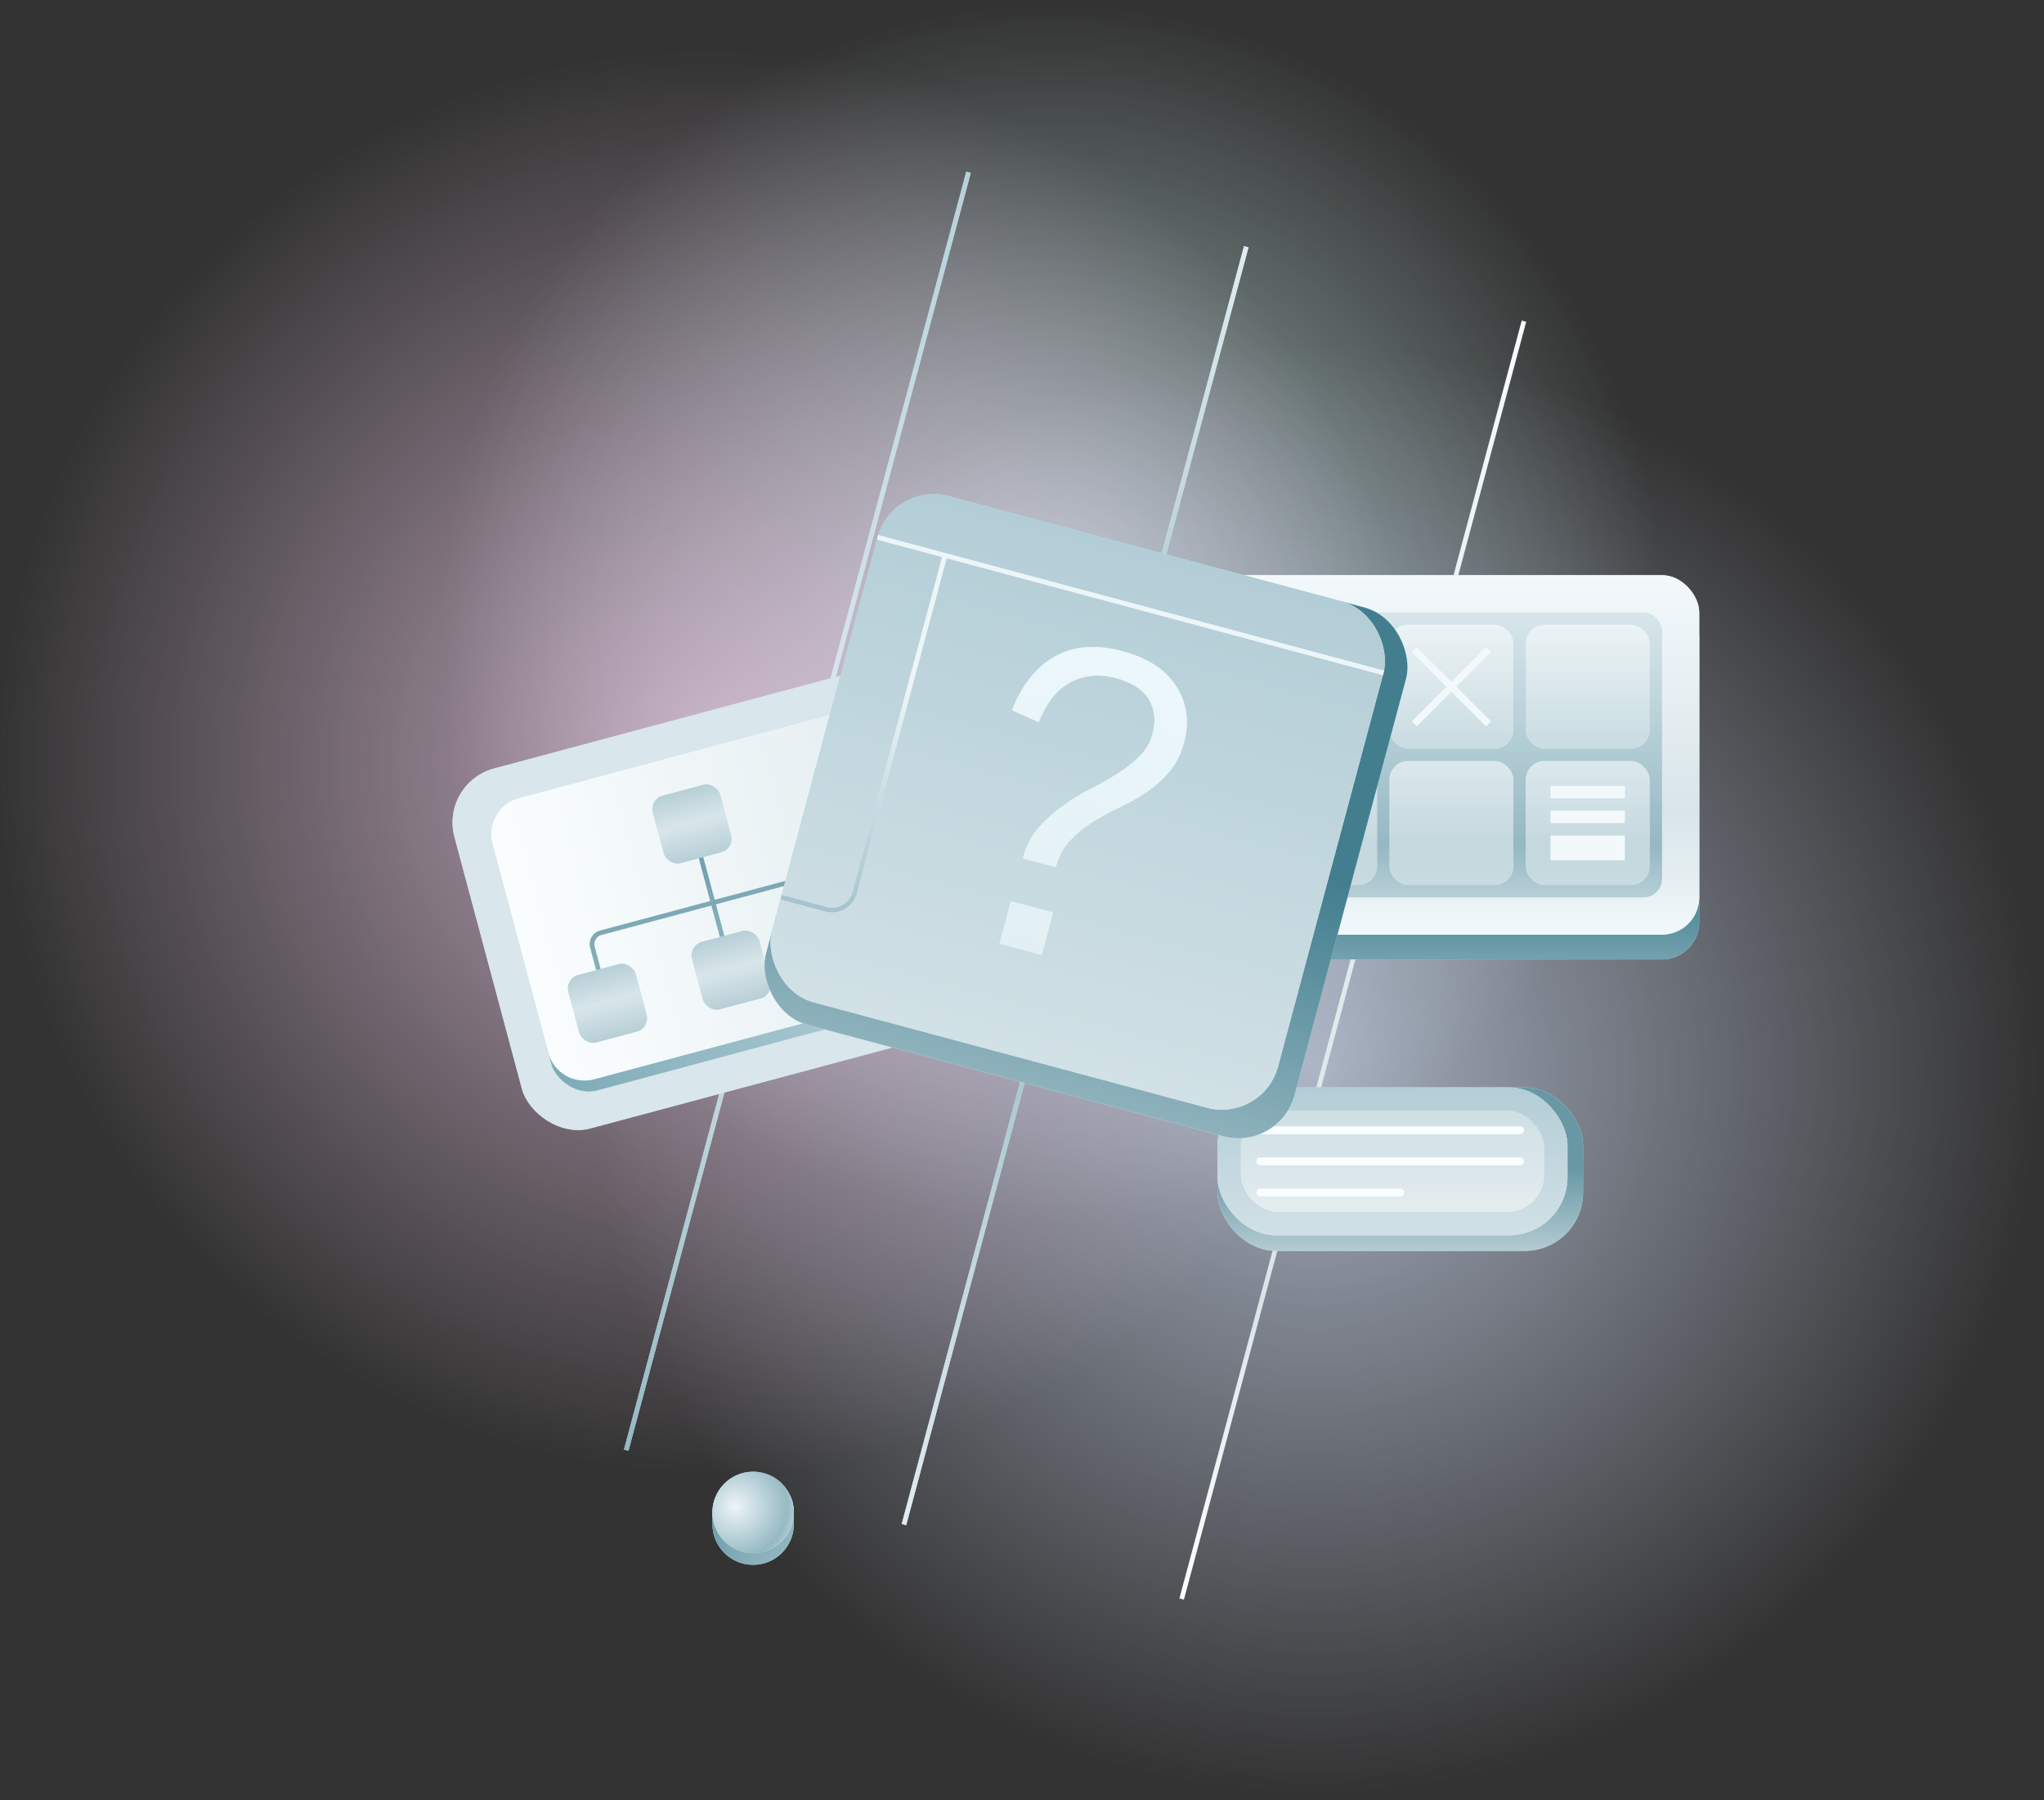 <?xml version="1.0" encoding="UTF-8"?> <svg xmlns="http://www.w3.org/2000/svg" width="878" height="773" viewBox="0 0 878 773" fill="none"><rect x="0" y="0" width="878" height="773" fill="#333333" stroke="none"/> <path d="M341.001 654.5C341.001 664.165 333.166 672 323.501 672C313.836 672 306.001 664.165 306.001 654.5C306.001 644.835 305.501 637 323.501 637C342.001 637 341.001 644.835 341.001 654.5Z" fill="#D3F3FF"></path> <path d="M341.001 654.5C341.001 664.165 333.166 672 323.501 672C313.836 672 306.001 664.165 306.001 654.5C306.001 644.835 305.501 637 323.501 637C342.001 637 341.001 644.835 341.001 654.5Z" fill="url(#paint0_linear_517_644)" fill-opacity="0.9"></path> <circle cx="323.501" cy="649.5" r="17.5" fill="#D3F3FF"></circle> <circle cx="323.501" cy="649.5" r="17.5" fill="url(#paint1_radial_517_644)" fill-opacity="0.9"></circle> <circle opacity="0.7" cx="452" cy="263" r="263" fill="url(#paint2_radial_517_644)"></circle> <circle opacity="0.7" cx="565" cy="460" r="313" fill="url(#paint3_radial_517_644)"></circle> <circle opacity="0.7" cx="305" cy="327" r="305" fill="url(#paint4_radial_517_644)"></circle> <path d="M416.035 74L342.518 348.371L269 622.742" stroke="#D3F3FF" stroke-width="2"></path> <path d="M416.035 74L342.518 348.371L269 622.742" stroke="url(#paint5_linear_517_644)" stroke-opacity="0.9" stroke-width="2"></path> <path d="M535.327 105.964L461.809 380.335L388.292 654.707" stroke="#D3F3FF" stroke-width="2"></path> <path d="M535.327 105.964L461.809 380.335L388.292 654.707" stroke="url(#paint6_linear_517_644)" stroke-opacity="0.9" stroke-width="2"></path> <path d="M654.619 137.928L581.101 412.3L507.584 686.671" stroke="url(#paint7_linear_517_644)" stroke-width="2"></path> <rect x="517" y="257.645" width="212.903" height="154.355" rx="16" fill="#D3F3FF"></rect> <rect x="517" y="257.645" width="212.903" height="154.355" rx="16" fill="url(#paint8_linear_517_644)" fill-opacity="0.9"></rect> <rect x="517" y="247" width="212.903" height="154.355" rx="16" fill="#D3F3FF"></rect> <rect x="517" y="247" width="212.903" height="154.355" rx="16" fill="url(#paint9_linear_517_644)"></rect> <rect x="532.968" y="262.968" width="180.968" height="122.419" rx="8" fill="#D3F3FF"></rect> <rect x="532.968" y="262.968" width="180.968" height="122.419" rx="8" fill="url(#paint10_linear_517_644)" fill-opacity="0.9"></rect> <g opacity="0.6"> <rect x="538.291" y="268.29" width="53.226" height="53.226" rx="8" fill="#D3F3FF"></rect> <rect x="538.291" y="268.29" width="53.226" height="53.226" rx="8" fill="url(#paint11_linear_517_644)" fill-opacity="0.9"></rect> </g> <g opacity="0.6"> <rect x="538.291" y="326.839" width="53.226" height="53.226" rx="8" fill="#D3F3FF"></rect> <rect x="538.291" y="326.839" width="53.226" height="53.226" rx="8" fill="url(#paint12_linear_517_644)" fill-opacity="0.9"></rect> </g> <g opacity="0.6"> <rect x="596.839" y="268.29" width="53.226" height="53.226" rx="8" fill="#D3F3FF"></rect> <rect x="596.839" y="268.29" width="53.226" height="53.226" rx="8" fill="url(#paint13_linear_517_644)" fill-opacity="0.9"></rect> </g> <path d="M607.484 278.936L639.419 310.871M639.419 278.936L607.484 310.871" stroke="#F3F9FB" stroke-width="3" stroke-linejoin="round"></path> <g opacity="0.6"> <rect x="596.839" y="326.839" width="53.226" height="53.226" rx="8" fill="#D3F3FF"></rect> <rect x="596.839" y="326.839" width="53.226" height="53.226" rx="8" fill="url(#paint14_linear_517_644)" fill-opacity="0.9"></rect> </g> <g opacity="0.6"> <rect x="655.387" y="268.29" width="53.226" height="53.226" rx="8" fill="#D3F3FF"></rect> <rect x="655.387" y="268.29" width="53.226" height="53.226" rx="8" fill="url(#paint15_linear_517_644)" fill-opacity="0.9"></rect> </g> <g opacity="0.6"> <rect x="655.387" y="326.839" width="53.226" height="53.226" rx="8" fill="#D3F3FF"></rect> <rect x="655.387" y="326.839" width="53.226" height="53.226" rx="8" fill="url(#paint16_linear_517_644)" fill-opacity="0.9"></rect> </g> <rect x="548.936" y="337.484" width="31.936" height="31.936" fill="#F3F9FB"></rect> <rect x="666.032" y="337.484" width="31.936" height="5.323" fill="#F3F9FB"></rect> <rect x="666.032" y="348.129" width="31.936" height="5.323" fill="#F3F9FB"></rect> <rect x="666.032" y="358.774" width="31.936" height="10.645" fill="#F3F9FB"></rect> <rect x="189" y="336.255" width="205" height="160" rx="24" transform="rotate(-15 189 336.255)" fill="#D3F3FF"></rect> <rect x="189" y="336.255" width="205" height="160" rx="24" transform="rotate(-15 189 336.255)" fill="url(#paint17_linear_517_644)" fill-opacity="0.9"></rect> <rect x="207.371" y="346.861" width="175" height="130" rx="16" transform="rotate(-15 207.371 346.861)" fill="#D3F3FF"></rect> <rect x="207.371" y="346.861" width="175" height="130" rx="16" transform="rotate(-15 207.371 346.861)" fill="url(#paint18_linear_517_644)" fill-opacity="0.8"></rect> <path d="M211.512 362.316C209.225 353.781 214.29 345.007 222.826 342.72L356.124 307.003C364.659 304.716 373.433 309.782 375.72 318.317L399.79 408.148C402.077 416.684 397.011 425.457 388.476 427.744L255.178 463.461C246.643 465.748 237.869 460.683 235.582 452.147L211.512 362.316Z" fill="#D3F3FF"></path> <path d="M211.512 362.316C209.225 353.781 214.29 345.007 222.826 342.72L356.124 307.003C364.659 304.716 373.433 309.782 375.72 318.317L399.79 408.148C402.077 416.684 397.011 425.457 388.476 427.744L255.178 463.461C246.643 465.748 237.869 460.683 235.582 452.147L211.512 362.316Z" fill="url(#paint19_linear_517_644)" fill-opacity="0.9"></path> <rect x="348.817" y="391.783" width="30" height="30" rx="6" transform="rotate(-15 348.817 391.783)" fill="#D3F3FF"></rect> <rect x="348.817" y="391.783" width="30" height="30" rx="6" transform="rotate(-15 348.817 391.783)" fill="url(#paint20_linear_517_644)" fill-opacity="0.9"></rect> <rect x="295.691" y="406.018" width="30" height="30" rx="6" transform="rotate(-15 295.691 406.018)" fill="#D3F3FF"></rect> <rect x="295.691" y="406.018" width="30" height="30" rx="6" transform="rotate(-15 295.691 406.018)" fill="url(#paint21_linear_517_644)" fill-opacity="0.9"></rect> <rect x="242.565" y="420.253" width="30" height="30" rx="6" transform="rotate(-15 242.565 420.253)" fill="#D3F3FF"></rect> <rect x="242.565" y="420.253" width="30" height="30" rx="6" transform="rotate(-15 242.565 420.253)" fill="url(#paint22_linear_517_644)" fill-opacity="0.9"></rect> <rect x="278.868" y="343.233" width="30" height="30" rx="6" transform="rotate(-15 278.868 343.233)" fill="#D3F3FF"></rect> <rect x="278.868" y="343.233" width="30" height="30" rx="6" transform="rotate(-15 278.868 343.233)" fill="url(#paint23_linear_517_644)" fill-opacity="0.9"></rect> <path d="M306.298 387.647L354.594 374.706C357.262 373.991 360.003 375.574 360.718 378.242L363.306 387.901M306.298 387.647L258.002 400.588C255.334 401.303 253.751 404.044 254.466 406.712L257.054 416.371M306.298 387.647L310.18 402.136M306.298 387.647L301.122 368.329" stroke="#D3F3FF" stroke-width="2"></path> <path d="M306.298 387.647L354.594 374.706C357.262 373.991 360.003 375.574 360.718 378.242L363.306 387.901M306.298 387.647L258.002 400.588C255.334 401.303 253.751 404.044 254.466 406.712L257.054 416.371M306.298 387.647L310.18 402.136M306.298 387.647L301.122 368.329" stroke="url(#paint24_linear_517_644)" stroke-opacity="0.9" stroke-width="2"></path> <rect x="523" y="467" width="157" height="70.149" rx="25" fill="#D3F3FF"></rect> <rect x="523" y="467" width="157" height="70.149" rx="25" fill="url(#paint25_linear_517_644)"></rect> <rect x="523" y="467" width="150.319" height="63.468" rx="25" fill="#D3F3FF"></rect> <rect x="523" y="467" width="150.319" height="63.468" rx="25" fill="url(#paint26_linear_517_644)"></rect> <g opacity="0.9"> <rect x="533.021" y="477.021" width="130.277" height="43.425" rx="16" fill="#D3F3FF"></rect> <rect x="533.021" y="477.021" width="130.277" height="43.425" rx="16" fill="url(#paint27_linear_517_644)"></rect> </g> <path d="M539.702 485.372C539.702 484.45 540.45 483.702 541.372 483.702H652.943C653.865 483.702 654.613 484.45 654.613 485.372C654.613 486.295 653.865 487.043 652.943 487.043H541.372C540.45 487.043 539.702 486.295 539.702 485.372Z" fill="#D3F3FF"></path> <path d="M539.702 485.372C539.702 484.45 540.45 483.702 541.372 483.702H652.943C653.865 483.702 654.613 484.45 654.613 485.372C654.613 486.295 653.865 487.043 652.943 487.043H541.372C540.45 487.043 539.702 486.295 539.702 485.372Z" fill="white" fill-opacity="0.9"></path> <path d="M539.702 498.734C539.702 497.812 540.45 497.064 541.372 497.064H652.943C653.865 497.064 654.613 497.812 654.613 498.734C654.613 499.656 653.865 500.404 652.943 500.404H541.372C540.45 500.404 539.702 499.656 539.702 498.734Z" fill="#D3F3FF"></path> <path d="M539.702 498.734C539.702 497.812 540.45 497.064 541.372 497.064H652.943C653.865 497.064 654.613 497.812 654.613 498.734C654.613 499.656 653.865 500.404 652.943 500.404H541.372C540.45 500.404 539.702 499.656 539.702 498.734Z" fill="white" fill-opacity="0.9"></path> <path d="M539.702 512.096C539.702 511.173 540.45 510.426 541.372 510.426H601.5C602.422 510.426 603.17 511.173 603.17 512.096C603.17 513.018 602.422 513.766 601.5 513.766H541.372C540.45 513.766 539.702 513.018 539.702 512.096Z" fill="#D3F3FF"></path> <path d="M539.702 512.096C539.702 511.173 540.45 510.426 541.372 510.426H601.5C602.422 510.426 603.17 511.173 603.17 512.096C603.17 513.018 602.422 513.766 601.5 513.766H541.372C540.45 513.766 539.702 513.018 539.702 512.096Z" fill="white" fill-opacity="0.9"></path> <rect x="383.415" y="206.593" width="235" height="235" rx="25" transform="rotate(15 383.415 206.593)" fill="#D3F3FF"></rect> <rect x="383.415" y="206.593" width="235" height="235" rx="25" transform="rotate(15 383.415 206.593)" fill="url(#paint28_linear_517_644)"></rect> <rect x="383.415" y="206.593" width="225" height="225" rx="25" transform="rotate(15 383.415 206.593)" fill="#D3F3FF"></rect> <rect x="383.415" y="206.593" width="225" height="225" rx="25" transform="rotate(15 383.415 206.593)" fill="url(#paint29_linear_517_644)"></rect> <path fill-rule="evenodd" clip-rule="evenodd" d="M406.629 239.73L594.019 289.941L594.537 288.009L377.203 229.775L376.686 231.707L404.698 239.212L366.133 383.135C364.847 387.936 359.912 390.786 355.111 389.499L335.792 384.323L335.275 386.255L354.593 391.431C360.461 393.003 366.493 389.521 368.065 383.653L406.629 239.73Z" fill="#D3F3FF"></path> <path fill-rule="evenodd" clip-rule="evenodd" d="M406.629 239.73L594.019 289.941L594.537 288.009L377.203 229.775L376.686 231.707L404.698 239.212L366.133 383.135C364.847 387.936 359.912 390.786 355.111 389.499L335.792 384.323L335.275 386.255L354.593 391.431C360.461 393.003 366.493 389.521 368.065 383.653L406.629 239.73Z" fill="url(#paint30_linear_517_644)" fill-opacity="0.9"></path> <path d="M447.498 410.113L429.314 405.241L434.212 386.963L452.396 391.836L447.498 410.113ZM508.626 318.853C507.257 323.963 505.11 328.198 502.184 331.556C499.341 334.867 496.088 337.752 492.425 340.211C488.762 342.67 484.892 344.863 480.813 346.789C476.734 348.715 472.889 350.81 469.279 353.072C465.669 355.335 462.436 358.014 459.581 361.111C456.743 364.142 454.718 367.918 453.507 372.438L439.331 368.64C440.7 363.53 442.865 359.23 445.826 355.74C448.852 352.268 452.232 349.171 455.965 346.45C459.715 343.664 463.697 341.185 467.912 339.014C472.191 336.861 476.136 334.653 479.746 332.39C483.356 330.127 486.536 327.644 489.287 324.941C492.12 322.189 494.036 318.946 495.037 315.212C496.582 309.447 496.033 304.455 493.391 300.237C490.749 296.018 486.072 293.009 479.358 291.211C475.252 290.11 471.451 289.829 467.953 290.366C464.539 290.856 461.449 291.959 458.684 293.675C456.002 295.344 453.587 297.576 451.441 300.371C449.36 303.184 447.615 306.437 446.206 310.132L434.681 305.043C438.803 294.352 444.877 286.676 452.902 282.015C460.992 277.372 470.772 276.587 482.244 279.661C493.063 282.56 500.757 287.606 505.327 294.798C509.896 301.991 510.996 310.009 508.626 318.853Z" fill="#D3F3FF"></path> <path d="M447.498 410.113L429.314 405.241L434.212 386.963L452.396 391.836L447.498 410.113ZM508.626 318.853C507.257 323.963 505.11 328.198 502.184 331.556C499.341 334.867 496.088 337.752 492.425 340.211C488.762 342.67 484.892 344.863 480.813 346.789C476.734 348.715 472.889 350.81 469.279 353.072C465.669 355.335 462.436 358.014 459.581 361.111C456.743 364.142 454.718 367.918 453.507 372.438L439.331 368.64C440.7 363.53 442.865 359.23 445.826 355.74C448.852 352.268 452.232 349.171 455.965 346.45C459.715 343.664 463.697 341.185 467.912 339.014C472.191 336.861 476.136 334.653 479.746 332.39C483.356 330.127 486.536 327.644 489.287 324.941C492.12 322.189 494.036 318.946 495.037 315.212C496.582 309.447 496.033 304.455 493.391 300.237C490.749 296.018 486.072 293.009 479.358 291.211C475.252 290.11 471.451 289.829 467.953 290.366C464.539 290.856 461.449 291.959 458.684 293.675C456.002 295.344 453.587 297.576 451.441 300.371C449.36 303.184 447.615 306.437 446.206 310.132L434.681 305.043C438.803 294.352 444.877 286.676 452.902 282.015C460.992 277.372 470.772 276.587 482.244 279.661C493.063 282.56 500.757 287.606 505.327 294.798C509.896 301.991 510.996 310.009 508.626 318.853Z" fill="url(#paint31_linear_517_644)" fill-opacity="0.8"></path> <defs> <linearGradient id="paint0_linear_517_644" x1="296.501" y1="632" x2="335.501" y2="672" gradientUnits="userSpaceOnUse"> <stop stop-color="#437E8F"></stop> <stop offset="1" stop-color="#8EB2BC"></stop> </linearGradient> <radialGradient id="paint1_radial_517_644" cx="0" cy="0" r="1" gradientUnits="userSpaceOnUse" gradientTransform="translate(316.001 647) rotate(45.725) scale(27.933)"> <stop stop-color="#F0F5F7"></stop> <stop offset="0.797" stop-color="#8EB2BC"></stop> <stop offset="1" stop-color="#C2D7DE"></stop> </radialGradient> <radialGradient id="paint2_radial_517_644" cx="0" cy="0" r="1" gradientUnits="userSpaceOnUse" gradientTransform="translate(452 263) rotate(90) scale(263)"> <stop stop-color="#D6F8FA"></stop> <stop offset="1" stop-color="#D6FAF8" stop-opacity="0"></stop> </radialGradient> <radialGradient id="paint3_radial_517_644" cx="0" cy="0" r="1" gradientUnits="userSpaceOnUse" gradientTransform="translate(565 460) rotate(90) scale(313)"> <stop stop-color="#D6E4FA"></stop> <stop offset="1" stop-color="#D6E0FA" stop-opacity="0"></stop> </radialGradient> <radialGradient id="paint4_radial_517_644" cx="0" cy="0" r="1" gradientUnits="userSpaceOnUse" gradientTransform="translate(305 327) rotate(90) scale(305)"> <stop stop-color="#FAD6F4"></stop> <stop offset="1" stop-color="#FAD6F4" stop-opacity="0"></stop> </radialGradient> <linearGradient id="paint5_linear_517_644" x1="461.917" y1="86.294" x2="314.882" y2="635.036" gradientUnits="userSpaceOnUse"> <stop stop-color="#B3CDD6"></stop> <stop offset="0.516" stop-color="#E1EBEF"></stop> <stop offset="1" stop-color="#8EB2BC"></stop> </linearGradient> <linearGradient id="paint6_linear_517_644" x1="581.208" y1="118.258" x2="434.173" y2="667" gradientUnits="userSpaceOnUse"> <stop stop-color="#E1EBEF"></stop> <stop offset="0.5" stop-color="#8EB2BC"></stop> <stop offset="1" stop-color="#E1EBEF"></stop> </linearGradient> <linearGradient id="paint7_linear_517_644" x1="655.102" y1="138.058" x2="751.092" y2="184.5" gradientUnits="userSpaceOnUse"> <stop stop-color="#F7FBFC"></stop> <stop offset="0.219" stop-color="#E8F1F3"></stop> <stop offset="0.764" stop-color="#D9E5E9"></stop> <stop offset="1" stop-color="white"></stop> </linearGradient> <linearGradient id="paint8_linear_517_644" x1="623.452" y1="257.645" x2="623.452" y2="412" gradientUnits="userSpaceOnUse"> <stop stop-color="#6998A5"></stop> <stop offset="0.849" stop-color="#437E8F"></stop> <stop offset="1" stop-color="#6998A5"></stop> </linearGradient> <linearGradient id="paint9_linear_517_644" x1="623.452" y1="247" x2="623.452" y2="401.355" gradientUnits="userSpaceOnUse"> <stop stop-color="#F3F9FB"></stop> <stop offset="0.656" stop-color="#D9E5E9"></stop> <stop offset="0.839" stop-color="#E5EFF2"></stop> <stop offset="1" stop-color="#F0F8FB"></stop> </linearGradient> <linearGradient id="paint10_linear_517_644" x1="623.452" y1="262.968" x2="623.452" y2="385.387" gradientUnits="userSpaceOnUse"> <stop stop-color="#D9E5E9"></stop> <stop offset="0.818" stop-color="#8EB2BC"></stop> <stop offset="1" stop-color="#B4CBD2"></stop> </linearGradient> <linearGradient id="paint11_linear_517_644" x1="564.903" y1="321.516" x2="564.903" y2="268.29" gradientUnits="userSpaceOnUse"> <stop stop-color="#D9E5E9"></stop> <stop offset="1" stop-color="white"></stop> </linearGradient> <linearGradient id="paint12_linear_517_644" x1="564.903" y1="380.064" x2="564.903" y2="326.839" gradientUnits="userSpaceOnUse"> <stop stop-color="#D9E5E9"></stop> <stop offset="1" stop-color="white"></stop> </linearGradient> <linearGradient id="paint13_linear_517_644" x1="623.452" y1="321.516" x2="623.452" y2="268.29" gradientUnits="userSpaceOnUse"> <stop stop-color="#D9E5E9"></stop> <stop offset="1" stop-color="white"></stop> </linearGradient> <linearGradient id="paint14_linear_517_644" x1="623.452" y1="380.064" x2="623.452" y2="326.839" gradientUnits="userSpaceOnUse"> <stop stop-color="#D9E5E9"></stop> <stop offset="1" stop-color="white"></stop> </linearGradient> <linearGradient id="paint15_linear_517_644" x1="682" y1="321.516" x2="682" y2="268.29" gradientUnits="userSpaceOnUse"> <stop stop-color="#D9E5E9"></stop> <stop offset="1" stop-color="white"></stop> </linearGradient> <linearGradient id="paint16_linear_517_644" x1="682" y1="380.064" x2="682" y2="326.839" gradientUnits="userSpaceOnUse"> <stop stop-color="#D9E5E9"></stop> <stop offset="1" stop-color="white"></stop> </linearGradient> <linearGradient id="paint17_linear_517_644" x1="291.5" y1="336.255" x2="291.5" y2="496.255" gradientUnits="userSpaceOnUse"> <stop stop-color="#D9E5E9"></stop> <stop offset="1" stop-color="#D9E5E9"></stop> </linearGradient> <linearGradient id="paint18_linear_517_644" x1="382.371" y1="411.861" x2="207.371" y2="411.861" gradientUnits="userSpaceOnUse"> <stop stop-color="#B4CBD2"></stop> <stop offset="1" stop-color="#6998A5"></stop> </linearGradient> <linearGradient id="paint19_linear_517_644" x1="387.755" y1="363.233" x2="223.547" y2="407.232" gradientUnits="userSpaceOnUse"> <stop stop-color="#E7EEF0"></stop> <stop offset="1" stop-color="white"></stop> </linearGradient> <linearGradient id="paint20_linear_517_644" x1="363.817" y1="421.783" x2="363.817" y2="391.783" gradientUnits="userSpaceOnUse"> <stop stop-color="#B4CBD2"></stop> <stop offset="0.521" stop-color="#D9E5E9"></stop> <stop offset="1" stop-color="#B4CBD2"></stop> </linearGradient> <linearGradient id="paint21_linear_517_644" x1="310.691" y1="436.018" x2="310.691" y2="406.018" gradientUnits="userSpaceOnUse"> <stop stop-color="#B4CBD2"></stop> <stop offset="0.521" stop-color="#D9E5E9"></stop> <stop offset="1" stop-color="#B4CBD2"></stop> </linearGradient> <linearGradient id="paint22_linear_517_644" x1="257.565" y1="450.253" x2="257.565" y2="420.253" gradientUnits="userSpaceOnUse"> <stop stop-color="#B4CBD2"></stop> <stop offset="0.521" stop-color="#D9E5E9"></stop> <stop offset="1" stop-color="#B4CBD2"></stop> </linearGradient> <linearGradient id="paint23_linear_517_644" x1="293.868" y1="373.233" x2="293.868" y2="343.233" gradientUnits="userSpaceOnUse"> <stop stop-color="#B4CBD2"></stop> <stop offset="0.521" stop-color="#D9E5E9"></stop> <stop offset="1" stop-color="#B4CBD2"></stop> </linearGradient> <linearGradient id="paint24_linear_517_644" x1="270.329" y1="381.358" x2="282.424" y2="426.496" gradientUnits="userSpaceOnUse"> <stop stop-color="#6998A5"></stop> <stop offset="1" stop-color="#8EB2BC"></stop> </linearGradient> <linearGradient id="paint25_linear_517_644" x1="601.5" y1="501.925" x2="601.5" y2="537.149" gradientUnits="userSpaceOnUse"> <stop stop-color="#6998A5"></stop> <stop offset="1" stop-color="#B4CBD2"></stop> </linearGradient> <linearGradient id="paint26_linear_517_644" x1="598.16" y1="467" x2="598.16" y2="530.468" gradientUnits="userSpaceOnUse"> <stop stop-color="#B3CDD6"></stop> <stop offset="1" stop-color="#D1E1E6"></stop> </linearGradient> <linearGradient id="paint27_linear_517_644" x1="598.16" y1="477.021" x2="598.16" y2="520.447" gradientUnits="userSpaceOnUse"> <stop stop-color="#D1E1E6"></stop> <stop offset="1" stop-color="#E7EEF0"></stop> </linearGradient> <linearGradient id="paint28_linear_517_644" x1="500.915" y1="323.593" x2="500.915" y2="441.593" gradientUnits="userSpaceOnUse"> <stop stop-color="#437E8F"></stop> <stop offset="1" stop-color="#8EB2BC"></stop> </linearGradient> <linearGradient id="paint29_linear_517_644" x1="495.915" y1="206.593" x2="495.915" y2="431.593" gradientUnits="userSpaceOnUse"> <stop stop-color="#B3CDD6"></stop> <stop offset="1" stop-color="#D1E1E6"></stop> </linearGradient> <linearGradient id="paint30_linear_517_644" x1="389.57" y1="244.476" x2="344.646" y2="412.134" gradientUnits="userSpaceOnUse"> <stop offset="0.286" stop-color="#F0F5F7"></stop> <stop offset="1" stop-color="#8EB2BC"></stop> </linearGradient> <linearGradient id="paint31_linear_517_644" x1="480.435" y1="279.176" x2="445.494" y2="409.576" gradientUnits="userSpaceOnUse"> <stop stop-color="#F2F8FA"></stop> <stop offset="1" stop-color="#E6EEF1"></stop> </linearGradient> </defs> </svg> 